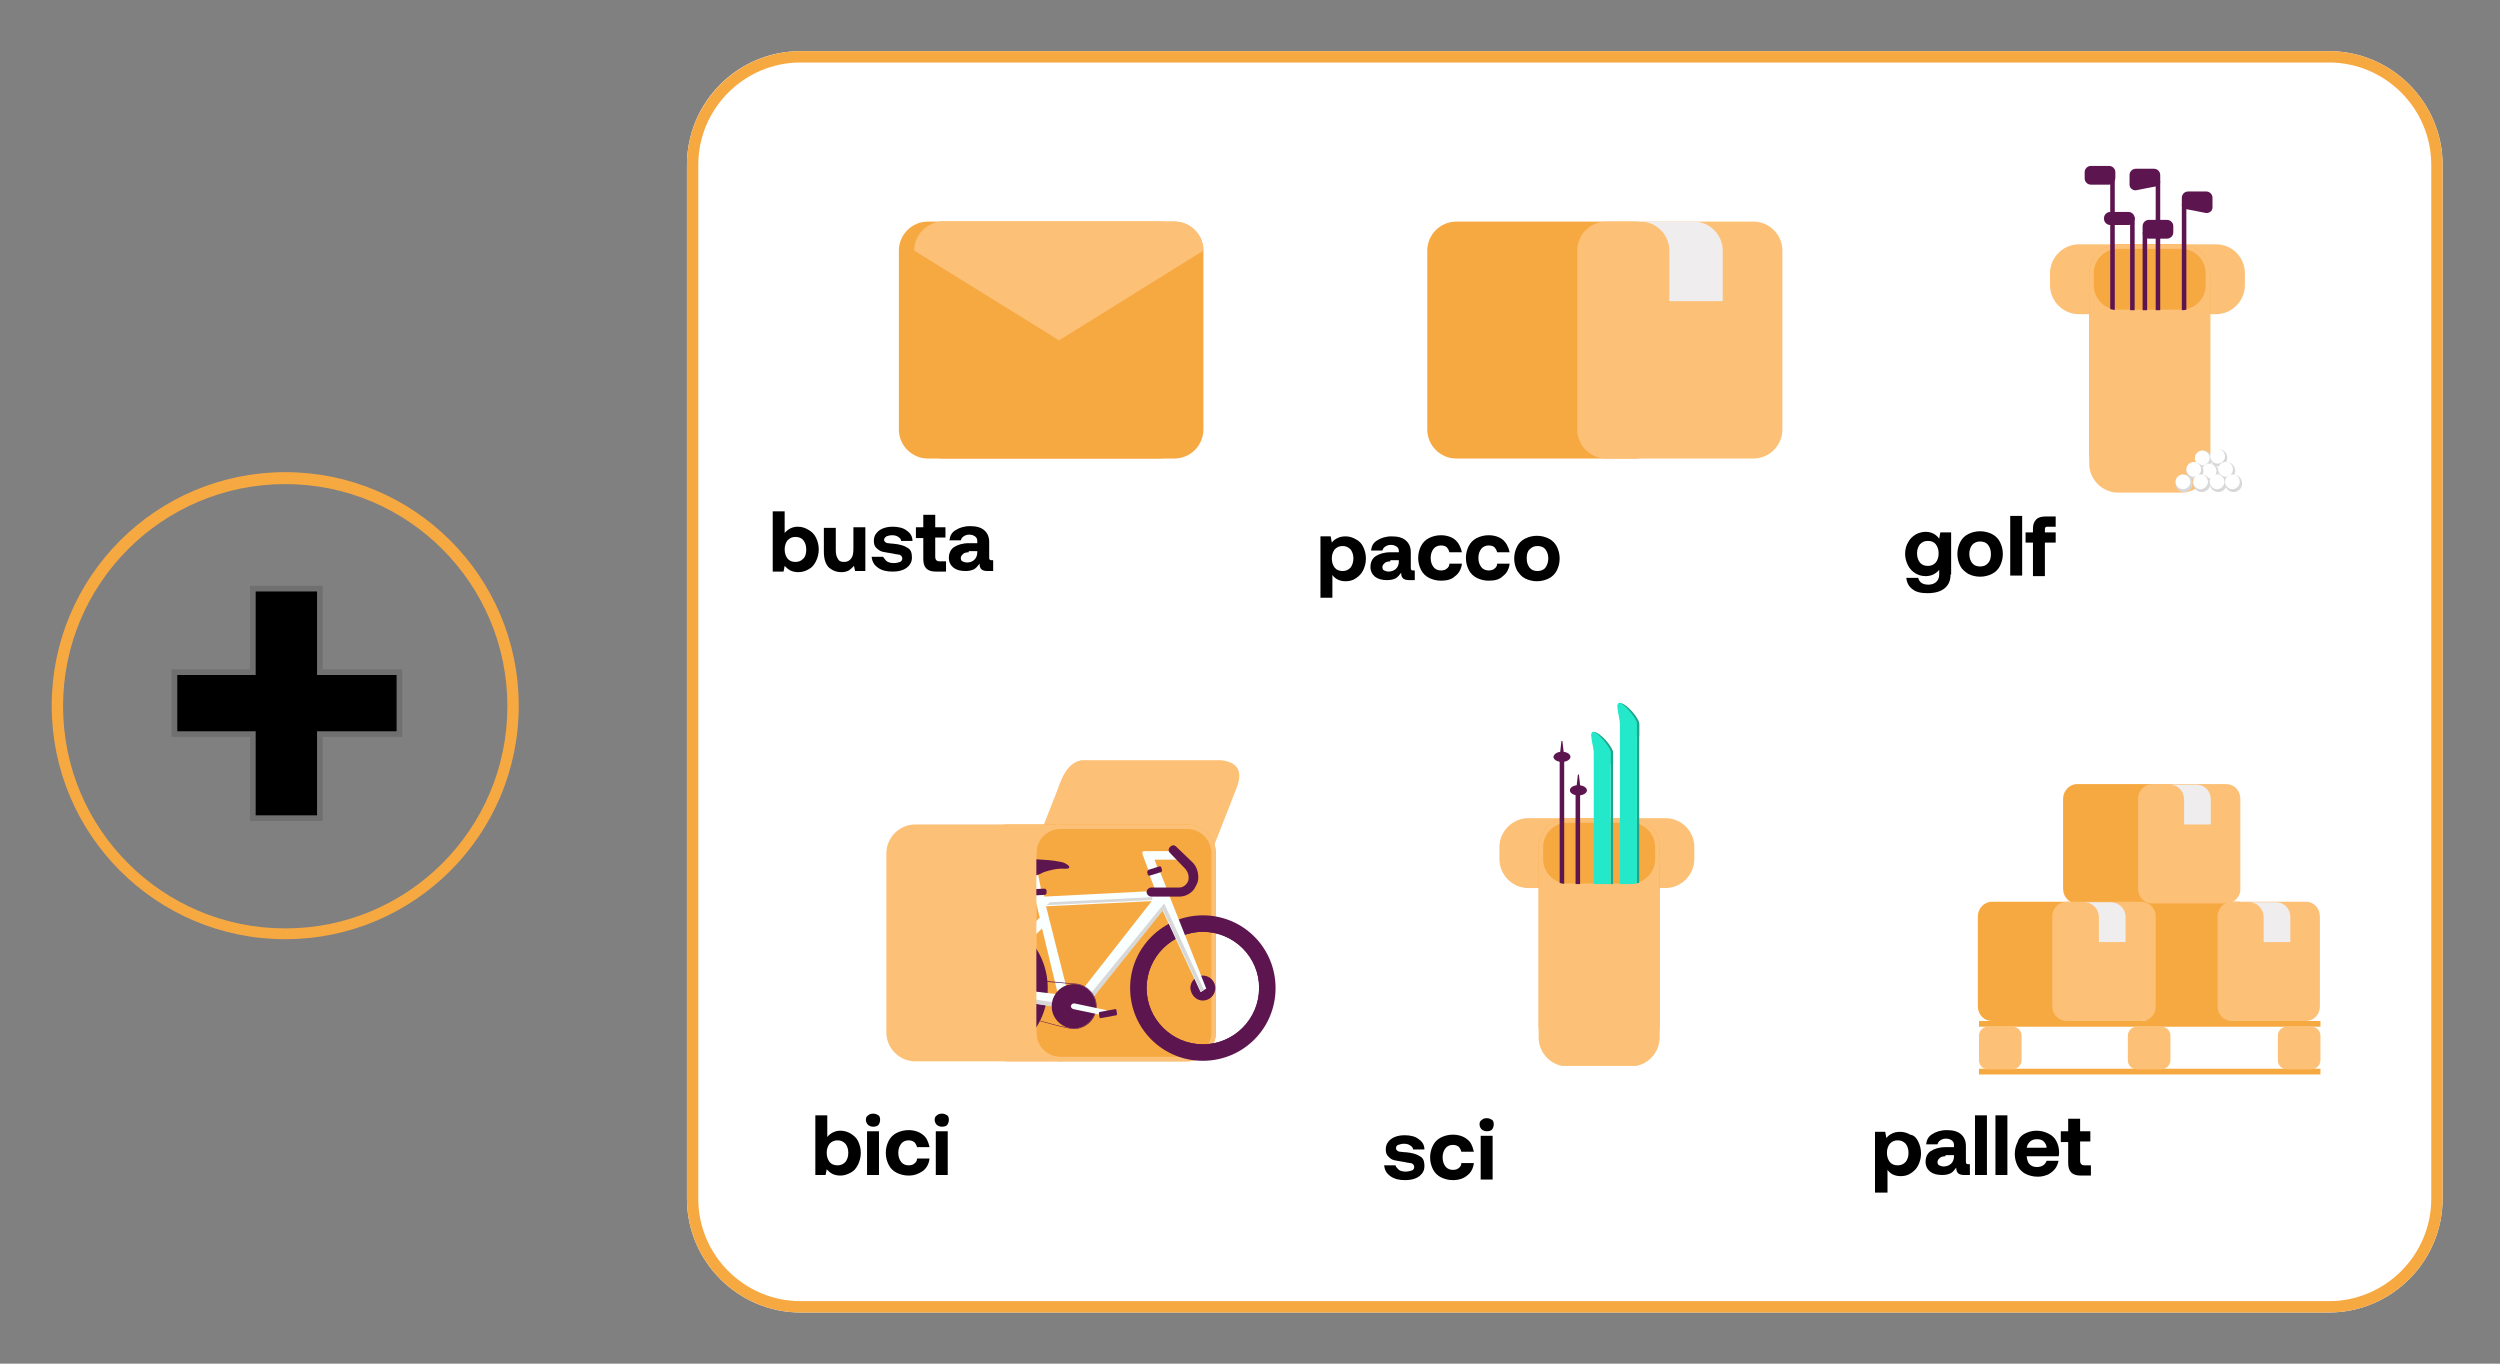 <?xml version="1.0" encoding="utf-8"?>
<!-- Generator: Adobe Illustrator 26.3.1, SVG Export Plug-In . SVG Version: 6.00 Build 0)  -->
<svg version="1.1" id="Livello_1" xmlns="http://www.w3.org/2000/svg" xmlns:xlink="http://www.w3.org/1999/xlink" x="0px" y="0px"
	 viewBox="0 0 440 240" style="enable-background:new 0 0 440 240;" xml:space="preserve">
<rect x="0" y="0" width="440" height="240" fill="#808080" stroke="none"/>
<style type="text/css">
	.st0{enable-background:new    ;}
	.st1{fill:#FFFFFF;stroke:#F7A941;stroke-width:2;}
	.st2{fill:#FFFFFF;}
	.st3{fill:#F7A941;}
	.st4{fill:#707070;}
	.st5{clip-path:url(#SVGID_00000178193963415625767740000018276121548640158866_);fill:#FCC077;}
	.st6{clip-path:url(#SVGID_00000178193963415625767740000018276121548640158866_);fill:#F7A941;}
	.st7{clip-path:url(#SVGID_00000178193963415625767740000018276121548640158866_);fill:#20A58B;}
	.st8{clip-path:url(#SVGID_00000178193963415625767740000018276121548640158866_);fill:#24E8CA;}
	.st9{clip-path:url(#SVGID_00000178193963415625767740000018276121548640158866_);fill:#5D1550;}
	.st10{clip-path:url(#SVGID_00000111894307665296106510000006603787367540892330_);fill:#FCC077;}
	.st11{clip-path:url(#SVGID_00000111894307665296106510000006603787367540892330_);fill:#F7A941;}
	.st12{clip-path:url(#SVGID_00000111894307665296106510000006603787367540892330_);fill:#5D1550;}
	.st13{clip-path:url(#SVGID_00000111894307665296106510000006603787367540892330_);fill:#D8D8D8;}
	.st14{clip-path:url(#SVGID_00000111894307665296106510000006603787367540892330_);fill:#FFFFFF;}
	.st15{clip-path:url(#SVGID_00000021827942427190608360000000517511990654020481_);fill:#F7A941;}
	.st16{clip-path:url(#SVGID_00000021827942427190608360000000517511990654020481_);fill:#FCC077;}
	.st17{clip-path:url(#SVGID_00000021827942427190608360000000517511990654020481_);fill:#EFEDED;}
	.st18{clip-path:url(#SVGID_00000173144232855425124120000017543132501094665910_);fill:#F7A941;}
	.st19{clip-path:url(#SVGID_00000173144232855425124120000017543132501094665910_);fill:#FCC077;}
	.st20{clip-path:url(#SVGID_00000173144232855425124120000017543132501094665910_);fill:#EFEDED;}
	.st21{clip-path:url(#SVGID_00000068663359058547044000000005032631915273853351_);fill:#FCC077;}
	.st22{clip-path:url(#SVGID_00000068663359058547044000000005032631915273853351_);fill:#F7A941;}
	
		.st23{clip-path:url(#SVGID_00000068663359058547044000000005032631915273853351_);fill-rule:evenodd;clip-rule:evenodd;fill:#5D1550;}
	
		.st24{clip-path:url(#SVGID_00000068663359058547044000000005032631915273853351_);fill-rule:evenodd;clip-rule:evenodd;fill:#352A54;}
	
		.st25{clip-path:url(#SVGID_00000068663359058547044000000005032631915273853351_);fill-rule:evenodd;clip-rule:evenodd;fill:#FAFFFF;}
	
		.st26{clip-path:url(#SVGID_00000068663359058547044000000005032631915273853351_);fill-rule:evenodd;clip-rule:evenodd;fill:#D8D8D8;}
	.st27{clip-path:url(#SVGID_00000116921556156971433000000001237093848176144792_);fill:#F7A941;}
	.st28{clip-path:url(#SVGID_00000116921556156971433000000001237093848176144792_);fill:#FCC077;}
</style>
<path class="st2" d="M140.9,9h269c11,0,20,9,20,20v182c0,11-9,20-20,20h-269c-11,0-20-9-20-20V29C120.9,18,129.8,9,140.9,9z"/>
<path class="st3" d="M409.9,231h-269c-11,0-20-9-20-20V29c0-11,9-20,20-20h269c11,0,20,9,20,20v182C429.9,222,420.9,231,409.9,231z
	 M140.9,11c-9.9,0-18,8.1-18,18v182c0,9.9,8.1,18,18,18h269c9.9,0,18-8.1,18-18V29c0-9.9-8.1-18-18-18H140.9z"/>
<path class="st3" d="M50.2,165.3c-22.7,0-41.1-18.4-41.1-41.1s18.4-41.1,41.1-41.1s41.1,18.4,41.1,41.1S72.9,165.3,50.2,165.3z
	 M50.2,85.2c-21.6,0-39.1,17.5-39.1,39.1s17.5,39.1,39.1,39.1s39.1-17.5,39.1-39.1S71.8,85.2,50.2,85.2z"/>
<g class="st0">
	<path d="M56.3,103.6v14.7h14v10.9h-14V144H44.5v-14.8H30.7v-10.9h13.9v-14.7H56.3z"/>
</g>
<g class="st0">
	<path class="st4" d="M56.8,144.5H44v-14.8H30.2v-11.9H44v-14.7h12.8v14.7h14v11.9h-14V144.5z M45,143.5h10.8v-14.8h14v-9.9h-14
		v-14.7H45v14.7H31.2v9.9H45V143.5z"/>
</g>
<g>
	<defs>
		<rect id="SVGID_1_" x="263.9" y="123.7" width="34.3" height="63.9"/>
	</defs>
	<clipPath id="SVGID_00000152248716728647037780000000311285618846417078_">
		<use xlink:href="#SVGID_1_"  style="overflow:visible;"/>
	</clipPath>
	<path id="Tracciato_266" style="clip-path:url(#SVGID_00000152248716728647037780000000311285618846417078_);fill:#FCC077;" d="
		M285.2,149.1v2.1c0,2.8-2.3,5.1-5.1,5.1c0,0,0,0,0,0H269c-2.8,0-5.1-2.3-5.1-5.1c0,0,0,0,0,0v-2.1c0-2.8,2.3-5.1,5.1-5.1
		c0,0,0,0,0,0h11.1C283,144,285.2,146.3,285.2,149.1L285.2,149.1"/>
	<path id="Tracciato_267" style="clip-path:url(#SVGID_00000152248716728647037780000000311285618846417078_);fill:#FCC077;" d="
		M298.2,149.1v2.1c0,2.8-2.3,5.1-5.1,5.1h0H282c-2.8,0-5.1-2.3-5.1-5.1v0v-2.1c0-2.8,2.3-5.1,5.1-5.1l0,0h11.1
		C296,144,298.2,146.3,298.2,149.1L298.2,149.1"/>
	<path id="Tracciato_268" style="clip-path:url(#SVGID_00000152248716728647037780000000311285618846417078_);fill:#F7A941;" d="
		M292.1,149.1v31.5c0,2.8-2.3,5.1-5.1,5.1c0,0,0,0,0,0h-11.1c-2.8,0-5.1-2.3-5.1-5.1l0,0v-31.5c0-2.8,2.3-5.1,5.1-5.1c0,0,0,0,0,0
		H287C289.8,144,292.1,146.3,292.1,149.1L292.1,149.1"/>
	<path id="Tracciato_269" style="clip-path:url(#SVGID_00000152248716728647037780000000311285618846417078_);fill:#FCC077;" d="
		M287,144.8c2.4,0,4.3,1.9,4.3,4.3v2.1c0,2.4-1.9,4.3-4.3,4.3h-11.1c-2.4,0-4.3-1.9-4.3-4.3v-2.1c0-2.4,1.9-4.3,4.3-4.3H287z
		 M287,144h-11.1c-2.8,0-5.1,2.3-5.1,5.1l0,0v2.1c0,2.8,2.3,5.1,5.1,5.1c0,0,0,0,0,0H287c2.8,0,5.1-2.3,5.1-5.1l0,0v-2.1
		C292.1,146.3,289.8,144,287,144C287,144,287,144,287,144"/>
	
		<rect id="Rettangolo_142" x="283.5" y="132.5" style="clip-path:url(#SVGID_00000152248716728647037780000000311285618846417078_);fill:#20A58B;" width="0.4" height="50.2"/>
	<path id="Tracciato_270" style="clip-path:url(#SVGID_00000152248716728647037780000000311285618846417078_);fill:#20A58B;" d="
		M280.4,128.8c1.3,0,3.5,2.8,3.5,3.6v2.3c-0.8,0-3.8-4.6-3.8-5.4L280.4,128.8z"/>
	
		<rect id="Rettangolo_143" x="280.5" y="132.5" style="clip-path:url(#SVGID_00000152248716728647037780000000311285618846417078_);fill:#24E8CA;" width="3" height="50.2"/>
	<path id="Tracciato_271" style="clip-path:url(#SVGID_00000152248716728647037780000000311285618846417078_);fill:#24E8CA;" d="
		M280.4,128.8c0.8,0,3.1,2.8,3.1,3.6c0,0.8-0.7,1.5-1.5,1.5s-1.5-0.7-1.5-1.5l0,0C280.5,131.6,279.6,128.8,280.4,128.8"/>
	
		<rect id="Rettangolo_144" x="288.1" y="127.4" style="clip-path:url(#SVGID_00000152248716728647037780000000311285618846417078_);fill:#20A58B;" width="0.4" height="50.2"/>
	<path id="Tracciato_272" style="clip-path:url(#SVGID_00000152248716728647037780000000311285618846417078_);fill:#20A58B;" d="
		M285,123.7c1.3,0,3.5,2.8,3.5,3.6v2.3c-0.8,0-3.8-4.6-3.8-5.4L285,123.7z"/>
	
		<rect id="Rettangolo_145" x="285.1" y="127.4" style="clip-path:url(#SVGID_00000152248716728647037780000000311285618846417078_);fill:#24E8CA;" width="3" height="50.2"/>
	<path id="Tracciato_273" style="clip-path:url(#SVGID_00000152248716728647037780000000311285618846417078_);fill:#24E8CA;" d="
		M285,123.7c0.8,0,3.1,2.8,3.1,3.6c0,0.8-0.7,1.5-1.5,1.5s-1.5-0.7-1.5-1.5C285.1,126.5,284.2,123.7,285,123.7"/>
	
		<rect id="Rettangolo_146" x="274.5" y="132.4" style="clip-path:url(#SVGID_00000152248716728647037780000000311285618846417078_);fill:#5D1550;" width="0.8" height="23.4"/>
	<path id="Tracciato_274" style="clip-path:url(#SVGID_00000152248716728647037780000000311285618846417078_);fill:#5D1550;" d="
		M274.9,132.3c0.8,0,1.5,0.4,1.5,0.9c0,0.5-0.7,0.9-1.5,0.9c-0.8,0-1.5-0.4-1.5-0.9C273.5,132.7,274.1,132.3,274.9,132.3"/>
	<path id="Tracciato_275" style="clip-path:url(#SVGID_00000152248716728647037780000000311285618846417078_);fill:#5D1550;" d="
		M275.3,133.2h-0.8l0.3-2.7c0,0,0-0.1,0.1-0.1c0,0,0.1,0,0.1,0.1L275.3,133.2z"/>
	
		<rect id="Rettangolo_147" x="277.3" y="138.3" style="clip-path:url(#SVGID_00000152248716728647037780000000311285618846417078_);fill:#5D1550;" width="0.8" height="18.3"/>
	<path id="Tracciato_276" style="clip-path:url(#SVGID_00000152248716728647037780000000311285618846417078_);fill:#5D1550;" d="
		M277.8,138.2c0.8,0,1.5,0.4,1.5,0.9s-0.7,0.9-1.5,0.9s-1.5-0.4-1.5-0.9S276.9,138.2,277.8,138.2"/>
	<path id="Tracciato_277" style="clip-path:url(#SVGID_00000152248716728647037780000000311285618846417078_);fill:#5D1550;" d="
		M278.2,139.1h-0.8l0.3-2.7c0,0,0-0.1,0.1-0.1c0,0,0.1,0,0.1,0.1L278.2,139.1z"/>
	<path id="Tracciato_278" style="clip-path:url(#SVGID_00000152248716728647037780000000311285618846417078_);fill:#FCC077;" d="
		M287,155.6h-11.1c-2.8,0-5.1-2.3-5.1-5.1l0,0v32.1c0,2.8,2.3,5.1,5.1,5.1c0,0,0,0,0,0H287c2.8,0,5.1-2.3,5.1-5.1l0,0v-32.1
		C292.1,153.3,289.8,155.6,287,155.6C287,155.6,287,155.6,287,155.6"/>
</g>
<g>
	<defs>
		<rect id="SVGID_00000031170309922158703320000009465354832349202361_" x="360.8" y="29.2" width="34.3" height="57.5"/>
	</defs>
	<clipPath id="SVGID_00000005225620320793552170000005515233813541352112_">
		<use xlink:href="#SVGID_00000031170309922158703320000009465354832349202361_"  style="overflow:visible;"/>
	</clipPath>
	<path id="Tracciato_279" style="clip-path:url(#SVGID_00000005225620320793552170000005515233813541352112_);fill:#FCC077;" d="
		M382.1,48.1v2.1c0,2.8-2.3,5.1-5.1,5.1c0,0,0,0,0,0h-11.1c-2.8,0-5.1-2.3-5.1-5.1c0,0,0,0,0,0v-2.1c0-2.8,2.3-5.1,5.1-5.1
		c0,0,0,0,0,0H377C379.9,43,382.1,45.3,382.1,48.1L382.1,48.1"/>
	<path id="Tracciato_280" style="clip-path:url(#SVGID_00000005225620320793552170000005515233813541352112_);fill:#FCC077;" d="
		M395.1,48.1v2.1c0,2.8-2.3,5.1-5.1,5.1h0h-11.1c-2.8,0-5.1-2.3-5.1-5.1v0v-2.1c0-2.8,2.3-5.1,5.1-5.1l0,0H390
		C392.9,43,395.1,45.3,395.1,48.1L395.1,48.1"/>
	<path id="Tracciato_281" style="clip-path:url(#SVGID_00000005225620320793552170000005515233813541352112_);fill:#F7A941;" d="
		M389,48.1v31.5c0,2.8-2.3,5.1-5.1,5.1c0,0,0,0,0,0h-11.1c-2.8,0-5.1-2.3-5.1-5.1l0,0V48.1c0-2.8,2.3-5.1,5.1-5.1c0,0,0,0,0,0h11.1
		C386.7,43,389,45.3,389,48.1L389,48.1"/>
	<path id="Tracciato_282" style="clip-path:url(#SVGID_00000005225620320793552170000005515233813541352112_);fill:#FCC077;" d="
		M383.9,43.8c2.4,0,4.3,1.9,4.3,4.3v2.1c0,2.4-1.9,4.3-4.3,4.3h-11.1c-2.4,0-4.3-1.9-4.3-4.3v-2.1c0-2.4,1.9-4.3,4.3-4.3H383.9z
		 M383.9,43h-11.1c-2.8,0-5.1,2.3-5.1,5.1l0,0v2.1c0,2.8,2.3,5.1,5.1,5.1c0,0,0,0,0,0h11.1c2.8,0,5.1-2.3,5.1-5.1l0,0v-2.1
		C389,45.3,386.7,43,383.9,43C383.9,43,383.9,43,383.9,43"/>
	
		<rect id="Rettangolo_149" x="371.4" y="31.4" style="clip-path:url(#SVGID_00000005225620320793552170000005515233813541352112_);fill:#5D1550;" width="0.8" height="23.4"/>
	<path id="Tracciato_283" style="clip-path:url(#SVGID_00000005225620320793552170000005515233813541352112_);fill:#5D1550;" d="
		M371.2,32.5H368c-0.6,0-1.1-0.5-1.1-1.1v-1.1c0-0.6,0.5-1.1,1.1-1.1h3.2c0.6,0,1.1,0.5,1.1,1.1v1.1C372.2,32,371.8,32.5,371.2,32.5
		"/>
	
		<rect id="Rettangolo_150" x="377.1" y="40.9" style="clip-path:url(#SVGID_00000005225620320793552170000005515233813541352112_);fill:#5D1550;" width="0.8" height="23.4"/>
	<path id="Tracciato_284" style="clip-path:url(#SVGID_00000005225620320793552170000005515233813541352112_);fill:#5D1550;" d="
		M378.2,42h3.2c0.6,0,1.1-0.5,1.1-1.1v-1.1c0-0.6-0.5-1.1-1.1-1.1h-3.2c-0.6,0-1.1,0.5-1.1,1.1v1.1C377.1,41.5,377.6,42,378.2,42"/>
	
		<rect id="Rettangolo_151" x="374.9" y="38.2" style="clip-path:url(#SVGID_00000005225620320793552170000005515233813541352112_);fill:#5D1550;" width="0.8" height="23.4"/>
	<path id="Tracciato_285" style="clip-path:url(#SVGID_00000005225620320793552170000005515233813541352112_);fill:#5D1550;" d="
		M374.6,39.6h-3.2c-0.6,0-1.1-0.5-1.1-1.1v-0.1c0-0.6,0.5-1.1,1.1-1.1h3.2c0.6,0,1.1,0.5,1.1,1.1v0.1
		C375.7,39.1,375.2,39.6,374.6,39.6"/>
	
		<rect id="Rettangolo_152" x="379.4" y="31.9" style="clip-path:url(#SVGID_00000005225620320793552170000005515233813541352112_);fill:#5D1550;" width="0.8" height="23.4"/>
	<path id="Tracciato_286" style="clip-path:url(#SVGID_00000005225620320793552170000005515233813541352112_);fill:#5D1550;" d="
		M379.5,32.8c0,0-2.7,0.5-3.6,0.7c-0.6,0-1.1-0.4-1.1-1c0,0,0-0.1,0-0.1v-1.6c0-0.6,0.5-1.1,1.1-1.1h3.2c0.6,0,1.1,0.5,1.1,1.1v1.1
		C380.2,32.5,380.1,32.7,379.5,32.8"/>
	
		<rect id="Rettangolo_153" x="384" y="35.9" style="clip-path:url(#SVGID_00000005225620320793552170000005515233813541352112_);fill:#5D1550;" width="0.8" height="23.4"/>
	<path id="Tracciato_287" style="clip-path:url(#SVGID_00000005225620320793552170000005515233813541352112_);fill:#5D1550;" d="
		M384.7,36.8c0,0,2.7,0.5,3.6,0.7c0.6,0,1.1-0.4,1.1-1c0,0,0-0.1,0-0.1v-1.6c0-0.6-0.5-1.1-1.1-1.1h-3.2c-0.6,0-1.1,0.5-1.1,1.1v1.1
		C384,36.4,384.1,36.6,384.7,36.8"/>
	<path id="Tracciato_288" style="clip-path:url(#SVGID_00000005225620320793552170000005515233813541352112_);fill:#FCC077;" d="
		M383.9,54.6h-11.1c-2.8,0-5.1-2.3-5.1-5.1l0,0v32.1c0,2.8,2.3,5.1,5.1,5.1c0,0,0,0,0,0h11.1c2.8,0,5.1-2.3,5.1-5.1l0,0V49.5
		C389,52.3,386.7,54.6,383.9,54.6C383.9,54.6,383.9,54.6,383.9,54.6"/>
	<path id="Tracciato_289" style="clip-path:url(#SVGID_00000005225620320793552170000005515233813541352112_);fill:#D8D8D8;" d="
		M389.3,80.8c0,0.9-0.7,1.5-1.5,1.5s-1.5-0.7-1.5-1.5c0-0.9,0.7-1.5,1.5-1.5C388.6,79.3,389.3,80,389.3,80.8L389.3,80.8"/>
	<path id="Tracciato_290" style="clip-path:url(#SVGID_00000005225620320793552170000005515233813541352112_);fill:#FFFFFF;" d="
		M388.9,80.6c0,0.7-0.6,1.3-1.3,1.3s-1.3-0.6-1.3-1.3c0-0.7,0.6-1.3,1.3-1.3C388.3,79.3,388.9,79.9,388.9,80.6L388.9,80.6"/>
	<path id="Tracciato_291" style="clip-path:url(#SVGID_00000005225620320793552170000005515233813541352112_);fill:#D8D8D8;" d="
		M392,80.6c0,0.9-0.7,1.5-1.5,1.5s-1.5-0.7-1.5-1.5c0-0.9,0.7-1.5,1.5-1.5C391.3,79,392,79.7,392,80.6L392,80.6"/>
	<path id="Tracciato_292" style="clip-path:url(#SVGID_00000005225620320793552170000005515233813541352112_);fill:#FFFFFF;" d="
		M391.6,80.3c0,0.7-0.6,1.3-1.3,1.3S389,81,389,80.3c0-0.7,0.6-1.3,1.3-1.3C391,79,391.6,79.6,391.6,80.3L391.6,80.3"/>
	<path id="Tracciato_293" style="clip-path:url(#SVGID_00000005225620320793552170000005515233813541352112_);fill:#D8D8D8;" d="
		M390.5,83.1c0,0.9-0.7,1.5-1.5,1.5s-1.5-0.7-1.5-1.5c0-0.9,0.7-1.5,1.5-1.5C389.8,81.6,390.5,82.3,390.5,83.1L390.5,83.1"/>
	<path id="Tracciato_294" style="clip-path:url(#SVGID_00000005225620320793552170000005515233813541352112_);fill:#FFFFFF;" d="
		M390.1,82.9c0,0.7-0.6,1.3-1.3,1.3s-1.3-0.6-1.3-1.3c0-0.7,0.6-1.3,1.3-1.3C389.5,81.6,390.1,82.2,390.1,82.9L390.1,82.9"/>
	<path id="Tracciato_295" style="clip-path:url(#SVGID_00000005225620320793552170000005515233813541352112_);fill:#D8D8D8;" d="
		M393.4,82.9c0,0.9-0.7,1.5-1.5,1.5s-1.5-0.7-1.5-1.5c0-0.9,0.7-1.5,1.5-1.5C392.7,81.3,393.4,82,393.4,82.9L393.4,82.9"/>
	<path id="Tracciato_296" style="clip-path:url(#SVGID_00000005225620320793552170000005515233813541352112_);fill:#FFFFFF;" d="
		M393,82.6c0,0.7-0.6,1.3-1.3,1.3s-1.3-0.6-1.3-1.3c0-0.7,0.6-1.3,1.3-1.3C392.5,81.3,393,81.9,393,82.6L393,82.6"/>
	<path id="Tracciato_297" style="clip-path:url(#SVGID_00000005225620320793552170000005515233813541352112_);fill:#D8D8D8;" d="
		M385.9,85.1c0,0.9-0.7,1.5-1.5,1.5c-0.9,0-1.5-0.7-1.5-1.5c0-0.9,0.7-1.5,1.5-1.5S385.9,84.2,385.9,85.1L385.9,85.1"/>
	<path id="Tracciato_298" style="clip-path:url(#SVGID_00000005225620320793552170000005515233813541352112_);fill:#FFFFFF;" d="
		M385.5,84.8c0,0.7-0.6,1.3-1.3,1.3s-1.3-0.6-1.3-1.3s0.6-1.3,1.3-1.3S385.5,84.1,385.5,84.8L385.5,84.8"/>
	<path id="Tracciato_299" style="clip-path:url(#SVGID_00000005225620320793552170000005515233813541352112_);fill:#D8D8D8;" d="
		M387.8,82.9c0,0.9-0.7,1.5-1.5,1.5c-0.9,0-1.5-0.7-1.5-1.5c0-0.9,0.7-1.5,1.5-1.5S387.8,82,387.8,82.9L387.8,82.9"/>
	<path id="Tracciato_300" style="clip-path:url(#SVGID_00000005225620320793552170000005515233813541352112_);fill:#FFFFFF;" d="
		M387.4,82.6c0,0.7-0.6,1.3-1.3,1.3s-1.3-0.6-1.3-1.3s0.6-1.3,1.3-1.3S387.4,81.9,387.4,82.6L387.4,82.6"/>
	<path id="Tracciato_301" style="clip-path:url(#SVGID_00000005225620320793552170000005515233813541352112_);fill:#D8D8D8;" d="
		M389,85.1c0,0.9-0.7,1.5-1.5,1.5s-1.5-0.7-1.5-1.5c0-0.9,0.7-1.5,1.5-1.5C388.3,83.5,389,84.2,389,85.1L389,85.1"/>
	<path id="Tracciato_302" style="clip-path:url(#SVGID_00000005225620320793552170000005515233813541352112_);fill:#FFFFFF;" d="
		M388.6,84.8c0,0.7-0.6,1.3-1.3,1.3s-1.3-0.6-1.3-1.3s0.6-1.3,1.3-1.3S388.6,84.1,388.6,84.8L388.6,84.8"/>
	<path id="Tracciato_303" style="clip-path:url(#SVGID_00000005225620320793552170000005515233813541352112_);fill:#D8D8D8;" d="
		M391.9,85.1c0,0.9-0.7,1.5-1.5,1.5s-1.5-0.7-1.5-1.5c0-0.9,0.7-1.5,1.5-1.5C391.2,83.5,391.9,84.2,391.9,85.1L391.9,85.1"/>
	<path id="Tracciato_304" style="clip-path:url(#SVGID_00000005225620320793552170000005515233813541352112_);fill:#FFFFFF;" d="
		M391.5,84.8c0,0.7-0.6,1.3-1.3,1.3s-1.3-0.6-1.3-1.3c0-0.7,0.6-1.3,1.3-1.3C390.9,83.5,391.5,84.1,391.5,84.8L391.5,84.8"/>
	<path id="Tracciato_305" style="clip-path:url(#SVGID_00000005225620320793552170000005515233813541352112_);fill:#D8D8D8;" d="
		M394.6,85.1c0,0.9-0.7,1.5-1.5,1.5s-1.5-0.7-1.5-1.5c0-0.9,0.7-1.5,1.5-1.5C393.9,83.5,394.6,84.2,394.6,85.1L394.6,85.1"/>
	<path id="Tracciato_306" style="clip-path:url(#SVGID_00000005225620320793552170000005515233813541352112_);fill:#FFFFFF;" d="
		M394.2,84.8c0,0.7-0.6,1.3-1.3,1.3s-1.3-0.6-1.3-1.3c0-0.7,0.6-1.3,1.3-1.3C393.7,83.5,394.2,84.1,394.2,84.8L394.2,84.8"/>
</g>
<g>
	<defs>
		<rect id="SVGID_00000006675652017057452970000002408998755169516973_" x="348.1" y="138.1" width="60.3" height="51"/>
	</defs>
	<clipPath id="SVGID_00000072263188329178600700000014083349159574636200_">
		<use xlink:href="#SVGID_00000006675652017057452970000002408998755169516973_"  style="overflow:visible;"/>
	</clipPath>
	<path id="Tracciato_307" style="clip-path:url(#SVGID_00000072263188329178600700000014083349159574636200_);fill:#F7A941;" d="
		M393.9,179.7h-15.8c-1.4,0-2.5-1.1-2.5-2.6v-15.8c0-1.4,1.1-2.6,2.5-2.6h15.8c1.4,0,2.5,1.1,2.5,2.6v15.8
		C396.4,178.6,395.3,179.7,393.9,179.7"/>
	<path id="Tracciato_308" style="clip-path:url(#SVGID_00000072263188329178600700000014083349159574636200_);fill:#FCC077;" d="
		M405.8,179.7h-13c-1.4,0-2.5-1.1-2.5-2.6v-15.8c0-1.4,1.1-2.6,2.5-2.6h13c1.4,0,2.5,1.1,2.5,2.6v15.8
		C408.3,178.6,407.2,179.7,405.8,179.7"/>
	<path id="Tracciato_309" style="clip-path:url(#SVGID_00000072263188329178600700000014083349159574636200_);fill:#EFEDED;" d="
		M398.4,165.8v-4.4c0-1.4-1.1-2.6-2.5-2.6h4.7c1.4,0,2.5,1.1,2.5,2.6v4.4H398.4z"/>
	<path id="Tracciato_310" style="clip-path:url(#SVGID_00000072263188329178600700000014083349159574636200_);fill:#F7A941;" d="
		M381.4,159h-15.8c-1.4,0-2.5-1.1-2.5-2.6l0,0v-15.8c0-1.4,1.1-2.6,2.5-2.6c0,0,0,0,0,0h15.8c1.4,0,2.5,1.1,2.5,2.6c0,0,0,0,0,0
		v15.8C384,157.8,382.8,159,381.4,159L381.4,159"/>
	<path id="Tracciato_311" style="clip-path:url(#SVGID_00000072263188329178600700000014083349159574636200_);fill:#FCC077;" d="
		M391.8,159h-13c-1.4,0-2.5-1.1-2.5-2.6v-15.8c0-1.4,1.1-2.6,2.5-2.6h13c1.4,0,2.5,1.1,2.5,2.6v15.8
		C394.4,157.8,393.2,159,391.8,159"/>
	<path id="Tracciato_312" style="clip-path:url(#SVGID_00000072263188329178600700000014083349159574636200_);fill:#EFEDED;" d="
		M384.4,145.1v-4.4c0-1.4-1.1-2.6-2.5-2.6c0,0,0,0,0,0h4.7c1.4,0,2.5,1.1,2.5,2.6v4.4H384.4z"/>
	
		<rect id="Rettangolo_155" x="348.3" y="179.7" style="clip-path:url(#SVGID_00000072263188329178600700000014083349159574636200_);fill:#F7A941;" width="60.1" height="1"/>
	
		<rect id="Rettangolo_156" x="348.3" y="188.1" style="clip-path:url(#SVGID_00000072263188329178600700000014083349159574636200_);fill:#F7A941;" width="60.1" height="1"/>
	<path id="Tracciato_313" style="clip-path:url(#SVGID_00000072263188329178600700000014083349159574636200_);fill:#FCC077;" d="
		M354.2,188.2h-4.3c-0.9,0-1.6-0.7-1.6-1.6l0,0v-4.3c0-0.9,0.7-1.6,1.6-1.6c0,0,0,0,0,0h4.3c0.9,0,1.6,0.7,1.6,1.6l0,0v4.3
		C355.8,187.4,355.1,188.2,354.2,188.2C354.2,188.2,354.2,188.2,354.2,188.2"/>
	<path id="Tracciato_314" style="clip-path:url(#SVGID_00000072263188329178600700000014083349159574636200_);fill:#FCC077;" d="
		M380.4,188.2h-4.3c-0.9,0-1.6-0.7-1.6-1.6l0,0v-4.3c0-0.9,0.7-1.6,1.6-1.6l0,0h4.3c0.9,0,1.6,0.7,1.6,1.6l0,0v4.3
		C382,187.4,381.3,188.2,380.4,188.2L380.4,188.2"/>
	<path id="Tracciato_315" style="clip-path:url(#SVGID_00000072263188329178600700000014083349159574636200_);fill:#FCC077;" d="
		M406.8,188.2h-4.3c-0.9,0-1.6-0.7-1.6-1.6v-4.3c0-0.9,0.7-1.6,1.6-1.6h4.3c0.9,0,1.6,0.7,1.6,1.6v4.3
		C408.4,187.4,407.7,188.2,406.8,188.2"/>
	<path id="Tracciato_316" style="clip-path:url(#SVGID_00000072263188329178600700000014083349159574636200_);fill:#F7A941;" d="
		M366.4,179.7h-15.8c-1.4,0-2.5-1.1-2.5-2.6c0,0,0,0,0,0v-15.8c0-1.4,1.1-2.6,2.5-2.6c0,0,0,0,0,0h15.8c1.4,0,2.5,1.1,2.5,2.6l0,0
		v15.8C369,178.6,367.9,179.7,366.4,179.7L366.4,179.7"/>
	<path id="Tracciato_317" style="clip-path:url(#SVGID_00000072263188329178600700000014083349159574636200_);fill:#FCC077;" d="
		M376.8,179.7h-13c-1.4,0-2.6-1.1-2.6-2.6l0,0v-15.8c0-1.4,1.1-2.6,2.6-2.6l0,0h13c1.4,0,2.6,1.1,2.6,2.6l0,0v15.8
		C379.4,178.6,378.3,179.7,376.8,179.7L376.8,179.7"/>
	<path id="Tracciato_318" style="clip-path:url(#SVGID_00000072263188329178600700000014083349159574636200_);fill:#EFEDED;" d="
		M369.4,165.8v-4.4c0-1.4-1.1-2.6-2.6-2.6l0,0h4.7c1.4,0,2.6,1.1,2.6,2.6l0,0v4.4H369.4z"/>
</g>
<g>
	<defs>
		<rect id="SVGID_00000179618328299613197200000001169917371043768508_" x="251.2" y="39" width="62.5" height="41.7"/>
	</defs>
	<clipPath id="SVGID_00000136398922953415100430000013277418521593782144_">
		<use xlink:href="#SVGID_00000179618328299613197200000001169917371043768508_"  style="overflow:visible;"/>
	</clipPath>
	<path id="Tracciato_239" style="clip-path:url(#SVGID_00000136398922953415100430000013277418521593782144_);fill:#F7A941;" d="
		M287.8,80.7h-31.5c-2.8,0-5.1-2.3-5.1-5.1c0,0,0,0,0,0V44.1c0-2.8,2.3-5.1,5.1-5.1c0,0,0,0,0,0h31.5c2.8,0,5.1,2.3,5.1,5.1v31.5
		C292.9,78.4,290.6,80.7,287.8,80.7"/>
	<path id="Tracciato_240" style="clip-path:url(#SVGID_00000136398922953415100430000013277418521593782144_);fill:#FCC077;" d="
		M308.6,80.7h-25.9c-2.8,0-5.1-2.3-5.1-5.1v0V44.1c0-2.8,2.3-5.1,5.1-5.1c0,0,0,0,0,0h25.9c2.8,0,5.1,2.3,5.1,5.1c0,0,0,0,0,0v31.5
		C313.7,78.4,311.4,80.7,308.6,80.7L308.6,80.7"/>
	<path id="Tracciato_241" style="clip-path:url(#SVGID_00000136398922953415100430000013277418521593782144_);fill:#EFEDED;" d="
		M293.8,53v-8.9c0-2.8-2.3-5.1-5.1-5.1c0,0,0,0,0,0h9.4c2.8,0,5.1,2.3,5.1,5.1c0,0,0,0,0,0V53L293.8,53z"/>
</g>
<g>
	<defs>
		<rect id="SVGID_00000086675741169054278690000003821129513470501815_" x="156" y="133.8" width="68.5" height="53"/>
	</defs>
	<clipPath id="SVGID_00000167394089749746455450000003576191936267973549_">
		<use xlink:href="#SVGID_00000086675741169054278690000003821129513470501815_"  style="overflow:visible;"/>
	</clipPath>
	<path id="Tracciato_242" style="clip-path:url(#SVGID_00000167394089749746455450000003576191936267973549_);fill:#FCC077;" d="
		M186.2,146.7h21.2c2.8,0,5.1,2.3,5.1,5.1c0,0,0,0,0,0l5.1-13c2-5.1-2.3-5.1-5.1-5.1h-21.2c-2.8,0-4.1,2.1-5.1,5.1l-5.1,13
		C181.1,149,183.4,146.7,186.2,146.7L186.2,146.7"/>
	<path id="Tracciato_243" style="clip-path:url(#SVGID_00000167394089749746455450000003576191936267973549_);fill:#F7A941;" d="
		M208.9,186.8h-31.5c-2.8,0-5.1-2.3-5.1-5.1v0v-31.5c0-2.8,2.3-5.1,5.1-5.1l0,0h31.5c2.8,0,5.1,2.3,5.1,5.1l0,0v31.5
		C214,184.5,211.7,186.8,208.9,186.8L208.9,186.8"/>
	<path id="Tracciato_244" style="clip-path:url(#SVGID_00000167394089749746455450000003576191936267973549_);fill:#FCC077;" d="
		M208.9,145.9c2.4,0,4.3,1.9,4.3,4.3v31.5c0,2.4-1.9,4.3-4.3,4.3h-22.2c-2.4,0-4.3-1.9-4.3-4.3v-31.5c0-2.4,1.9-4.3,4.3-4.3H208.9z
		 M208.9,145.1h-22.2c-2.8,0-5.1,2.3-5.1,5.1l0,0v31.5c0,2.8,2.3,5.1,5.1,5.1l0,0h22.2c2.8,0,5.1-2.3,5.1-5.1l0,0v-31.5
		C214,147.4,211.7,145.1,208.9,145.1L208.9,145.1"/>
	
		<path id="Tracciato_245" style="clip-path:url(#SVGID_00000167394089749746455450000003576191936267973549_);fill-rule:evenodd;clip-rule:evenodd;fill:#5D1550;" d="
		M171.6,161.1c7.1,0,12.8,5.7,12.8,12.8s-5.7,12.8-12.8,12.8s-12.8-5.7-12.8-12.8v0C158.8,166.9,164.5,161.1,171.6,161.1
		L171.6,161.1 M171.6,164c-5.5,0-9.9,4.5-9.9,9.9s4.5,9.9,9.9,9.9c5.5,0,9.9-4.5,9.9-9.9C181.5,168.5,177.1,164,171.6,164
		C171.6,164,171.6,164,171.6,164"/>
	
		<path id="Tracciato_246" style="clip-path:url(#SVGID_00000167394089749746455450000003576191936267973549_);fill-rule:evenodd;clip-rule:evenodd;fill:#5D1550;" d="
		M171.6,162.8c6.1,0,11.1,5,11.1,11.1c0,6.1-5,11.1-11.1,11.1c-6.1,0-11.1-5-11.1-11.1C160.5,167.8,165.4,162.8,171.6,162.8
		C171.6,162.8,171.6,162.8,171.6,162.8 M171.6,164c-5.5,0-9.9,4.5-9.9,9.9s4.5,9.9,9.9,9.9s9.9-4.5,9.9-9.9c0,0,0,0,0,0
		C181.5,168.5,177.1,164,171.6,164"/>
	
		<path id="Tracciato_247" style="clip-path:url(#SVGID_00000167394089749746455450000003576191936267973549_);fill-rule:evenodd;clip-rule:evenodd;fill:#352A54;" d="
		M171.6,176.1c1.2,0,2.2-1,2.2-2.2c0-1.2-1-2.2-2.2-2.2s-2.2,1-2.2,2.2C169.4,175.1,170.4,176.1,171.6,176.1"/>
	
		<path id="Tracciato_248" style="clip-path:url(#SVGID_00000167394089749746455450000003576191936267973549_);fill-rule:evenodd;clip-rule:evenodd;fill:#5D1550;" d="
		M211.7,161.1c7.1,0,12.8,5.7,12.8,12.8s-5.7,12.8-12.8,12.8s-12.8-5.7-12.8-12.8S204.7,161.1,211.7,161.1L211.7,161.1 M211.7,164
		c-5.5,0-9.9,4.5-9.9,9.9c0,5.5,4.5,9.9,9.9,9.9c5.5,0,9.9-4.5,9.9-9.9S217.2,164,211.7,164C211.7,164,211.7,164,211.7,164"/>
	
		<path id="Tracciato_249" style="clip-path:url(#SVGID_00000167394089749746455450000003576191936267973549_);fill-rule:evenodd;clip-rule:evenodd;fill:#5D1550;" d="
		M211.7,162.8c6.1,0,11.1,5,11.1,11.1c0,6.1-5,11.1-11.1,11.1c-6.1,0-11.1-5-11.1-11.1C200.6,167.8,205.6,162.8,211.7,162.8
		L211.7,162.8 M211.7,164c-5.5,0-9.9,4.5-9.9,9.9c0,5.5,4.5,9.9,9.9,9.9c5.5,0,9.9-4.5,9.9-9.9c0,0,0,0,0,0
		C221.7,168.5,217.2,164,211.7,164"/>
	
		<path id="Tracciato_250" style="clip-path:url(#SVGID_00000167394089749746455450000003576191936267973549_);fill-rule:evenodd;clip-rule:evenodd;fill:#5D1550;" d="
		M211.7,176.1c1.2,0,2.2-1,2.2-2.2c0-1.2-1-2.2-2.2-2.2c-1.2,0-2.2,1-2.2,2.2l0,0C209.6,175.1,210.5,176.1,211.7,176.1"/>
	
		<path id="Tracciato_251" style="clip-path:url(#SVGID_00000167394089749746455450000003576191936267973549_);fill-rule:evenodd;clip-rule:evenodd;fill:#FAFFFF;" d="
		M183,161.5l-1.1-4.6l1.7-0.1l0.2,1l19.6-1l-1.3-3.3l1.9-0.5l1.5,3.8l0.6,1.6l6.2,15.6l-1,0.6l-6.7-14.4l-13,16.3l-1.9-1.3l13-16.6
		l-18.6,0.9L188,175l1.7,0.7v2.1l-18.6-2.9c-1.4-0.2-0.8-1.1,0-1.9L183,161.5z M186.2,175l-2.8-11.6l-10.3,10L186.2,175z"/>
	
		<path id="Tracciato_252" style="clip-path:url(#SVGID_00000167394089749746455450000003576191936267973549_);fill-rule:evenodd;clip-rule:evenodd;fill:#D8D8D8;" d="
		M186.8,177.4l-15.8-2.5c-0.7-0.1-0.9-0.4-0.8-0.7l16,2.3L186.8,177.4z"/>
	
		<path id="Tracciato_253" style="clip-path:url(#SVGID_00000167394089749746455450000003576191936267973549_);fill-rule:evenodd;clip-rule:evenodd;fill:#D8D8D8;" d="
		M211.9,174.2l-7-15.2l-12.8,15.7l-0.9,1.4l1.3-0.7l12.2-15.2l6.7,14.4L211.9,174.2z"/>
	
		<path id="Tracciato_254" style="clip-path:url(#SVGID_00000167394089749746455450000003576191936267973549_);fill-rule:evenodd;clip-rule:evenodd;fill:#5D1550;" d="
		M189,181c2.2,0,3.9-1.8,3.9-3.9c0-2.2-1.8-3.9-3.9-3.9c-2.2,0-3.9,1.8-3.9,3.9C185.1,179.3,186.9,181,189,181"/>
	
		<path id="Tracciato_255" style="clip-path:url(#SVGID_00000167394089749746455450000003576191936267973549_);fill-rule:evenodd;clip-rule:evenodd;fill:#5D1550;" d="
		M189,173.1c2.2,0,4,1.8,4,4c0,2.2-1.8,4-4,4c-1.6,0-8.8-2.2-13.8-3.7c-1.8-0.5-3.3-1-4.1-1.2c-1.2-0.2-2-1.4-1.8-2.6
		c0.2-1.1,1.1-1.8,2.2-1.8c0.1,0,0.1,0,0.2,0s0.1,0,0.2,0l0.4,0l-0.2,0.2l-0.2,0c-0.1,0-0.1,0-0.2,0s-0.1,0-0.2,0
		c-1.2,0-2.1,0.9-2.1,2.1c0,1,0.7,1.9,1.7,2l0.1,0v0c0.8,0.2,2.3,0.7,4,1.2c4.9,1.5,12.2,3.7,13.8,3.7c2.1,0,3.9-1.7,3.9-3.9
		s-1.7-3.9-3.9-3.9l-14.7-1.2l0.2-0.2L189,173.1z"/>
	
		<path id="Tracciato_256" style="clip-path:url(#SVGID_00000167394089749746455450000003576191936267973549_);fill-rule:evenodd;clip-rule:evenodd;fill:#D8D8D8;" d="
		M184.2,159.3l18.6-0.9v-0.5l-18,0.9L184.2,159.3z"/>
	
		<path id="Tracciato_257" style="clip-path:url(#SVGID_00000167394089749746455450000003576191936267973549_);fill-rule:evenodd;clip-rule:evenodd;fill:#FAFFFF;" d="
		M202.1,153.1l-1-2.7c-0.1-0.4-0.1-0.6,0.4-0.6h5.4l0.7,1.5h-4.4l0.8,2.2L202.1,153.1z"/>
	
		<path id="Tracciato_258" style="clip-path:url(#SVGID_00000167394089749746455450000003576191936267973549_);fill-rule:evenodd;clip-rule:evenodd;fill:#5D1550;" d="
		M202.1,153.1l1.9-0.6c0.2-0.1,0.4,0.1,0.4,0.2l0.1,0.4c0.1,0.2-0.1,0.4-0.2,0.4l-1.9,0.6c-0.2,0.1-0.4-0.1-0.4-0.2l-0.1-0.4
		C201.9,153.4,202,153.2,202.1,153.1"/>
	
		<path id="Tracciato_259" style="clip-path:url(#SVGID_00000167394089749746455450000003576191936267973549_);fill-rule:evenodd;clip-rule:evenodd;fill:#5D1550;" d="
		M205.9,150.1c-0.3-0.3-0.3-0.8,0.1-1.1c0.3-0.3,0.7-0.3,1,0l2.7,2.6c0.8,0.7,1.2,1.7,1.2,2.8c0,0.5-0.1,0.9-0.3,1.3
		c-0.2,0.4-0.4,0.8-0.7,1.1c-0.6,0.6-1.4,1-2.3,1h-5c-0.4,0-0.8-0.4-0.8-0.8s0.4-0.8,0.8-0.8h5c0.4,0,0.8-0.2,1.1-0.5
		c0.2-0.2,0.3-0.4,0.4-0.6c0.1-0.2,0.1-0.5,0.1-0.7c0-0.6-0.3-1.2-0.7-1.6L205.9,150.1z"/>
	
		<path id="Tracciato_260" style="clip-path:url(#SVGID_00000167394089749746455450000003576191936267973549_);fill-rule:evenodd;clip-rule:evenodd;fill:#FAFFFF;" d="
		M182.3,156.9l-0.5-0.4l-0.6-2.6l0.5-0.9l1,0.9l0.5,2.5L182.3,156.9z"/>
	
		<path id="Tracciato_261" style="clip-path:url(#SVGID_00000167394089749746455450000003576191936267973549_);fill-rule:evenodd;clip-rule:evenodd;fill:#5D1550;" d="
		M181.7,156.5l2.1-0.1c0.2,0,0.3,0.1,0.4,0.3l0,0.4c0,0.2-0.1,0.3-0.3,0.4l-2.1,0.1c-0.2,0-0.3-0.1-0.4-0.3l0-0.4
		C181.4,156.7,181.5,156.5,181.7,156.5"/>
	
		<path id="Tracciato_262" style="clip-path:url(#SVGID_00000167394089749746455450000003576191936267973549_);fill-rule:evenodd;clip-rule:evenodd;fill:#5D1550;" d="
		M176.7,150.9c-0.2-0.5,0.1-0.9,0.6-0.8c4.2,1.6,6.3,0.9,9.4,1.6c0.9,0.1,2.4,1.2,0.8,1.2c-1.3-0.1-2.6,0.2-3.8,0.6
		C181.3,154.8,179.1,154.7,176.7,150.9"/>
	
		<path id="Tracciato_263" style="clip-path:url(#SVGID_00000167394089749746455450000003576191936267973549_);fill-rule:evenodd;clip-rule:evenodd;fill:#FAFFFF;" d="
		M188.5,177L188.5,177c0.1-0.3,0.3-0.4,0.6-0.4l5.7,1.2l-0.2,1l-5.7-1.2C188.6,177.5,188.4,177.2,188.5,177"/>
	
		<path id="Tracciato_264" style="clip-path:url(#SVGID_00000167394089749746455450000003576191936267973549_);fill-rule:evenodd;clip-rule:evenodd;fill:#5D1550;" d="
		M193.6,178.1l2.7-0.5c0.1,0,0.2,0.1,0.2,0.2l0.1,0.7c0,0.1-0.1,0.2-0.2,0.2l-2.7,0.5c-0.1,0-0.2-0.1-0.2-0.2l-0.1-0.7
		C193.4,178.2,193.5,178.1,193.6,178.1"/>
	<path id="Tracciato_265" style="clip-path:url(#SVGID_00000167394089749746455450000003576191936267973549_);fill:#FCC077;" d="
		M182.4,181.7v-31.5c0-2.8,2.3-5.1,5.1-5.1h-26.4c-2.8,0-5.1,2.3-5.1,5.1v31.5c0,2.8,2.3,5.1,5.1,5.1c0,0,0,0,0,0h26.4
		C184.7,186.8,182.4,184.5,182.4,181.7L182.4,181.7"/>
</g>
<g class="st0">
	<path d="M143.6,94.6c0.3,0.6,0.5,1.3,0.5,2.1c0,0.8-0.2,1.5-0.5,2.1c-0.3,0.6-0.7,1.1-1.3,1.4c-0.5,0.3-1.1,0.5-1.8,0.5
		c-0.5,0-1-0.1-1.4-0.3s-0.7-0.5-1-0.8l-0.2,1H136V90h2.1v3.8c0.6-0.7,1.4-1.1,2.3-1.1c0.7,0,1.3,0.2,1.8,0.5
		C142.8,93.5,143.3,94,143.6,94.6z M141.9,96.7c0-0.7-0.2-1.2-0.5-1.6s-0.8-0.6-1.4-0.6s-1,0.2-1.4,0.6c-0.3,0.4-0.5,0.9-0.5,1.6
		c0,0.7,0.2,1.2,0.5,1.6s0.8,0.6,1.4,0.6s1-0.2,1.4-0.6S141.9,97.3,141.9,96.7z"/>
	<path d="M152.4,100.5h-1.9l-0.2-0.9c-0.3,0.3-0.6,0.6-0.9,0.8c-0.4,0.2-0.8,0.3-1.3,0.3c-0.9,0-1.6-0.3-2.2-0.8
		c-0.6-0.6-0.9-1.5-0.9-2.8v-4.2h2.1v3.9c0,0.7,0.1,1.2,0.4,1.6c0.2,0.4,0.6,0.5,1.1,0.5c0.5,0,0.9-0.2,1.2-0.6
		c0.3-0.4,0.4-0.9,0.4-1.7v-3.8h2.1V100.5z"/>
	<path d="M156.1,98.8c0.3,0.2,0.7,0.3,1.2,0.3c0.5,0,0.8-0.1,1.1-0.2c0.3-0.1,0.4-0.4,0.4-0.6c0-0.2-0.1-0.4-0.2-0.5
		s-0.3-0.2-0.5-0.2c-0.2,0-0.6-0.1-1.1-0.2c-0.7-0.1-1.2-0.2-1.7-0.3c-0.4-0.1-0.8-0.4-1.1-0.7c-0.3-0.3-0.4-0.7-0.4-1.2
		s0.1-0.9,0.4-1.3s0.7-0.7,1.2-0.9s1.1-0.3,1.7-0.3c1,0,1.9,0.2,2.5,0.7c0.6,0.4,1,1,1,1.8h-2c0-0.3-0.2-0.5-0.5-0.7
		c-0.3-0.2-0.6-0.3-1.1-0.3c-0.4,0-0.7,0.1-1,0.2c-0.2,0.2-0.4,0.3-0.4,0.6c0,0.2,0.1,0.3,0.2,0.4s0.3,0.2,0.5,0.2s0.6,0.1,1,0.1
		c1,0.1,1.8,0.3,2.4,0.7c0.6,0.3,0.8,0.9,0.8,1.7c0,0.5-0.1,0.9-0.4,1.3s-0.7,0.7-1.2,0.9s-1.1,0.3-1.8,0.3c-1.1,0-1.9-0.2-2.6-0.7
		c-0.7-0.5-1-1.1-1.1-1.9h2C155.7,98.3,155.8,98.6,156.1,98.8z"/>
	<path d="M161.2,94.6v-1.8h1.3v-2.2h2.1v2.2h1.8v1.8h-1.8V98c0,0.3,0.1,0.5,0.2,0.6s0.3,0.2,0.6,0.2h1.1v1.8h-1.8
		c-1.5,0-2.2-0.7-2.2-2.2v-3.7H161.2z"/>
	<path d="M174.9,100.5h-1.1c-1,0-1.4-0.4-1.4-1.3c-0.3,0.4-0.6,0.8-1,1c-0.4,0.2-0.9,0.3-1.5,0.3c-0.9,0-1.6-0.2-2.1-0.6
		c-0.5-0.4-0.8-1-0.8-1.7c0-0.8,0.3-1.5,0.9-1.9s1.5-0.7,2.6-0.7h1.5v-0.4c0-0.3-0.1-0.6-0.4-0.8s-0.6-0.3-1-0.3
		c-0.4,0-0.7,0.1-1,0.3s-0.4,0.4-0.5,0.7h-2c0.1-0.8,0.4-1.4,1.1-1.8c0.6-0.4,1.5-0.7,2.5-0.7c1.1,0,1.9,0.2,2.5,0.7
		c0.6,0.5,0.9,1.2,0.9,2.1v2.7c0,0.2,0,0.3,0.1,0.4c0.1,0.1,0.2,0.1,0.4,0.1h0.2V100.5z M170.5,97.2c-0.4,0-0.8,0.1-1,0.3
		c-0.2,0.2-0.4,0.4-0.4,0.7c0,0.3,0.1,0.5,0.3,0.6s0.5,0.2,0.8,0.2c0.6,0,1-0.2,1.3-0.5c0.3-0.3,0.5-0.7,0.5-1.3v-0.2H170.5z"/>
</g>
<g class="st0">
	<path d="M151,200.8c0.3,0.6,0.5,1.3,0.5,2.1c0,0.8-0.2,1.5-0.5,2.1c-0.3,0.6-0.7,1.1-1.3,1.4s-1.1,0.5-1.8,0.5
		c-0.5,0-1-0.1-1.4-0.3c-0.4-0.2-0.7-0.5-1-0.8l-0.2,1h-1.8v-10.5h2.1v3.8c0.6-0.7,1.4-1.1,2.3-1.1c0.7,0,1.3,0.2,1.8,0.5
		C150.2,199.8,150.7,200.2,151,200.8z M149.3,202.9c0-0.7-0.2-1.2-0.5-1.6c-0.4-0.4-0.8-0.6-1.4-0.6c-0.6,0-1,0.2-1.4,0.6
		c-0.3,0.4-0.5,0.9-0.5,1.6c0,0.7,0.2,1.2,0.5,1.6s0.8,0.6,1.4,0.6c0.6,0,1-0.2,1.4-0.6C149.1,204.1,149.3,203.6,149.3,202.9z"/>
	<path d="M154.9,197.1c0,0.3-0.1,0.6-0.3,0.9c-0.2,0.2-0.5,0.3-0.9,0.3c-0.4,0-0.6-0.1-0.9-0.3c-0.2-0.2-0.4-0.5-0.4-0.9
		s0.1-0.6,0.4-0.8c0.2-0.2,0.5-0.3,0.9-0.3c0.3,0,0.6,0.1,0.9,0.3C154.8,196.4,154.9,196.7,154.9,197.1z M154.7,199.1v7.7h-2.1v-7.7
		H154.7z"/>
	<path d="M159.9,206.9c-0.8,0-1.5-0.2-2.1-0.5s-1.1-0.8-1.4-1.4c-0.3-0.6-0.5-1.3-0.5-2.1c0-0.8,0.2-1.5,0.5-2.1
		c0.3-0.6,0.8-1.1,1.4-1.4c0.6-0.3,1.3-0.5,2.1-0.5c1,0,1.9,0.3,2.5,0.8c0.7,0.5,1,1.3,1.2,2.2h-2.2c-0.1-0.4-0.3-0.7-0.5-0.9
		c-0.3-0.2-0.6-0.3-1-0.3c-0.5,0-1,0.2-1.3,0.6s-0.5,0.9-0.5,1.6c0,0.7,0.2,1.2,0.5,1.6s0.8,0.6,1.3,0.6c0.4,0,0.8-0.1,1-0.3
		c0.3-0.2,0.5-0.5,0.5-0.9h2.2c-0.1,0.9-0.5,1.7-1.2,2.2C161.7,206.6,160.9,206.9,159.9,206.9z"/>
	<path d="M167,197.1c0,0.3-0.1,0.6-0.3,0.9c-0.2,0.2-0.5,0.3-0.9,0.3c-0.4,0-0.6-0.1-0.9-0.3c-0.2-0.2-0.4-0.5-0.4-0.9
		s0.1-0.6,0.4-0.8c0.2-0.2,0.5-0.3,0.9-0.3c0.3,0,0.6,0.1,0.9,0.3C166.9,196.4,167,196.7,167,197.1z M166.8,199.1v7.7h-2.1v-7.7
		H166.8z"/>
</g>
<g class="st0">
	<path d="M343.3,101.1c0,1-0.3,1.8-1,2.4c-0.7,0.6-1.7,0.9-3.1,0.9c-1.1,0-2-0.2-2.6-0.7c-0.7-0.5-1-1.2-1.1-2h2.1
		c0.1,0.4,0.3,0.7,0.6,0.9c0.3,0.2,0.7,0.3,1.2,0.3c0.6,0,1.1-0.2,1.4-0.5s0.5-0.7,0.5-1.3v-0.8c-0.6,0.7-1.4,1.1-2.4,1.1
		c-0.7,0-1.3-0.2-1.8-0.5c-0.5-0.3-1-0.8-1.3-1.4c-0.3-0.6-0.5-1.3-0.5-2c0-0.8,0.2-1.5,0.5-2c0.3-0.6,0.7-1,1.3-1.4
		c0.5-0.3,1.2-0.5,1.8-0.5c1,0,1.8,0.4,2.4,1.2l0.2-1.1h1.9V101.1z M341.2,97.4c0-0.7-0.2-1.2-0.5-1.6c-0.3-0.4-0.8-0.6-1.4-0.6
		c-0.6,0-1,0.2-1.4,0.6c-0.3,0.4-0.5,0.9-0.5,1.6c0,0.7,0.2,1.2,0.5,1.6c0.3,0.4,0.8,0.6,1.4,0.6c0.6,0,1-0.2,1.4-0.6
		C341,98.6,341.2,98.1,341.2,97.4z"/>
	<path d="M345,99.6c-0.3-0.6-0.5-1.3-0.5-2.1c0-0.8,0.2-1.5,0.5-2.1c0.3-0.6,0.8-1.1,1.4-1.4c0.6-0.3,1.3-0.5,2.1-0.5
		c0.8,0,1.5,0.2,2.1,0.5c0.6,0.3,1.1,0.8,1.4,1.4s0.5,1.3,0.5,2.1c0,0.8-0.2,1.5-0.5,2.1s-0.8,1.1-1.4,1.4s-1.3,0.5-2.1,0.5
		c-0.8,0-1.5-0.2-2.1-0.5C345.8,100.6,345.3,100.2,345,99.6z M350.4,97.5c0-0.7-0.2-1.2-0.5-1.6c-0.3-0.4-0.8-0.6-1.4-0.6
		c-0.6,0-1,0.2-1.4,0.6c-0.3,0.4-0.5,0.9-0.5,1.6c0,0.7,0.2,1.2,0.5,1.6c0.3,0.4,0.8,0.6,1.4,0.6c0.6,0,1.1-0.2,1.4-0.6
		C350.3,98.7,350.4,98.1,350.4,97.5z"/>
	<path d="M355.9,90.8v10.5h-2.1V90.8H355.9z"/>
	<path d="M357.8,93c0-0.7,0.2-1.2,0.6-1.6c0.4-0.4,1-0.5,1.7-0.5h1.7v1.8h-1.3c-0.2,0-0.4,0-0.5,0.1c-0.1,0.1-0.1,0.3-0.1,0.5v0.4
		h1.9v1.8h-1.9v5.9h-2.1v-5.9h-1.3v-1.8h1.3V93z"/>
</g>
<g class="st0">
	<path d="M239.9,96.2c0.3,0.6,0.5,1.3,0.5,2.1s-0.2,1.5-0.5,2.1c-0.3,0.6-0.7,1-1.3,1.4s-1.2,0.5-1.8,0.5c-1,0-1.8-0.4-2.3-1.1v4
		h-2.1V94.4h1.8l0.2,1.1c0.3-0.4,0.6-0.6,1-0.8c0.4-0.2,0.9-0.3,1.4-0.3c0.7,0,1.3,0.2,1.8,0.5C239.2,95.2,239.6,95.6,239.9,96.2z
		 M238.2,98.3c0-0.7-0.2-1.2-0.5-1.6c-0.4-0.4-0.8-0.6-1.4-0.6c-0.6,0-1,0.2-1.4,0.6c-0.3,0.4-0.5,0.9-0.5,1.6
		c0,0.7,0.2,1.2,0.5,1.6s0.8,0.6,1.4,0.6c0.6,0,1-0.2,1.4-0.6C238,99.5,238.2,98.9,238.2,98.3z"/>
	<path d="M249.1,102.1H248c-1,0-1.4-0.4-1.4-1.3c-0.3,0.4-0.6,0.8-1,1c-0.4,0.2-0.9,0.3-1.5,0.3c-0.9,0-1.6-0.2-2.1-0.6
		c-0.5-0.4-0.8-1-0.8-1.7c0-0.8,0.3-1.5,0.9-1.9c0.6-0.4,1.5-0.7,2.6-0.7h1.5V97c0-0.3-0.1-0.6-0.4-0.8c-0.3-0.2-0.6-0.3-1-0.3
		c-0.4,0-0.7,0.1-1,0.3s-0.4,0.4-0.5,0.7h-2c0.1-0.8,0.4-1.4,1.1-1.8c0.6-0.4,1.5-0.7,2.5-0.7c1.1,0,1.9,0.2,2.5,0.7
		c0.6,0.5,0.9,1.2,0.9,2.1v2.7c0,0.2,0,0.3,0.1,0.4c0.1,0.1,0.2,0.1,0.4,0.1h0.2V102.1z M244.7,98.8c-0.4,0-0.8,0.1-1,0.3
		c-0.2,0.2-0.4,0.4-0.4,0.7c0,0.3,0.1,0.5,0.3,0.6s0.5,0.2,0.8,0.2c0.5,0,1-0.2,1.3-0.5c0.3-0.3,0.5-0.7,0.5-1.3v-0.2H244.7z"/>
	<path d="M253.6,102.2c-0.8,0-1.5-0.2-2.1-0.5c-0.6-0.3-1.1-0.8-1.4-1.4c-0.3-0.6-0.5-1.3-0.5-2.1c0-0.8,0.2-1.5,0.5-2.1
		c0.3-0.6,0.8-1.1,1.4-1.4c0.6-0.3,1.3-0.5,2.1-0.5c1,0,1.9,0.3,2.5,0.8c0.6,0.5,1,1.3,1.2,2.2h-2.2c-0.1-0.4-0.3-0.7-0.5-0.9
		s-0.6-0.3-1-0.3c-0.5,0-1,0.2-1.3,0.6s-0.5,0.9-0.5,1.6c0,0.7,0.2,1.2,0.5,1.6s0.8,0.6,1.3,0.6c0.4,0,0.8-0.1,1-0.3
		c0.3-0.2,0.5-0.5,0.5-0.9h2.2c-0.1,0.9-0.5,1.7-1.2,2.2C255.5,102,254.6,102.2,253.6,102.2z"/>
	<path d="M262,102.2c-0.8,0-1.5-0.2-2.1-0.5c-0.6-0.3-1.1-0.8-1.4-1.4c-0.3-0.6-0.5-1.3-0.5-2.1c0-0.8,0.2-1.5,0.5-2.1
		c0.3-0.6,0.8-1.1,1.4-1.4c0.6-0.3,1.3-0.5,2.1-0.5c1,0,1.9,0.3,2.5,0.8c0.6,0.5,1,1.3,1.2,2.2h-2.2c-0.1-0.4-0.3-0.7-0.5-0.9
		s-0.6-0.3-1-0.3c-0.5,0-1,0.2-1.3,0.6s-0.5,0.9-0.5,1.6c0,0.7,0.2,1.2,0.5,1.6s0.8,0.6,1.3,0.6c0.4,0,0.8-0.1,1-0.3
		c0.3-0.2,0.5-0.5,0.5-0.9h2.2c-0.1,0.9-0.5,1.7-1.2,2.2C263.9,102,263.1,102.2,262,102.2z"/>
	<path d="M267,100.4c-0.3-0.6-0.5-1.3-0.5-2.1c0-0.8,0.2-1.5,0.5-2.1s0.8-1.1,1.4-1.4c0.6-0.3,1.3-0.5,2.1-0.5
		c0.8,0,1.5,0.2,2.1,0.5c0.6,0.3,1.1,0.8,1.4,1.4s0.5,1.3,0.5,2.1c0,0.8-0.2,1.5-0.5,2.1s-0.8,1.1-1.4,1.4c-0.6,0.3-1.3,0.5-2.1,0.5
		c-0.8,0-1.5-0.2-2.1-0.5S267.4,101,267,100.4z M272.5,98.3c0-0.7-0.2-1.2-0.5-1.6c-0.3-0.4-0.8-0.6-1.4-0.6c-0.6,0-1,0.2-1.4,0.6
		s-0.5,0.9-0.5,1.6c0,0.7,0.2,1.2,0.5,1.6s0.8,0.6,1.4,0.6c0.6,0,1.1-0.2,1.4-0.6C272.3,99.5,272.5,98.9,272.5,98.3z"/>
</g>
<g class="st0">
	<path d="M246.2,205.9c0.3,0.2,0.7,0.3,1.2,0.3c0.4,0,0.8-0.1,1.1-0.2c0.3-0.1,0.4-0.4,0.4-0.6c0-0.2-0.1-0.4-0.2-0.5
		s-0.3-0.2-0.5-0.2s-0.6-0.1-1.1-0.2c-0.7-0.1-1.2-0.2-1.7-0.3c-0.5-0.1-0.8-0.4-1.1-0.7c-0.3-0.3-0.4-0.7-0.4-1.2s0.1-0.9,0.4-1.3
		c0.3-0.4,0.7-0.7,1.2-0.9s1.1-0.3,1.7-0.3c1,0,1.9,0.2,2.5,0.7c0.6,0.4,1,1,1,1.8h-2c0-0.3-0.2-0.5-0.5-0.7
		c-0.3-0.2-0.6-0.3-1.1-0.3c-0.4,0-0.7,0.1-1,0.2s-0.4,0.3-0.4,0.6c0,0.2,0.1,0.3,0.2,0.4s0.3,0.2,0.5,0.2s0.6,0.1,1.1,0.1
		c1,0.1,1.8,0.3,2.4,0.7c0.6,0.3,0.8,0.9,0.8,1.7c0,0.5-0.1,0.9-0.4,1.3s-0.7,0.7-1.2,0.9c-0.5,0.2-1.1,0.3-1.8,0.3
		c-1.1,0-1.9-0.2-2.6-0.7c-0.7-0.5-1-1.1-1.1-1.9h2C245.7,205.4,245.9,205.6,246.2,205.9z"/>
	<path d="M255.7,207.7c-0.8,0-1.5-0.2-2.1-0.5s-1.1-0.8-1.4-1.4c-0.3-0.6-0.5-1.3-0.5-2.1c0-0.8,0.2-1.5,0.5-2.1
		c0.3-0.6,0.8-1.1,1.4-1.4c0.6-0.3,1.3-0.5,2.1-0.5c1,0,1.9,0.3,2.5,0.8c0.7,0.5,1,1.3,1.2,2.2h-2.2c-0.1-0.4-0.3-0.7-0.5-0.9
		c-0.3-0.2-0.6-0.3-1-0.3c-0.5,0-1,0.2-1.3,0.6s-0.5,0.9-0.5,1.6c0,0.7,0.2,1.2,0.5,1.6s0.8,0.6,1.3,0.6c0.4,0,0.8-0.1,1-0.3
		c0.3-0.2,0.5-0.5,0.5-0.9h2.2c-0.1,0.9-0.5,1.7-1.2,2.2C257.6,207.4,256.8,207.7,255.7,207.7z"/>
	<path d="M262.9,197.9c0,0.3-0.1,0.6-0.3,0.9c-0.2,0.2-0.5,0.3-0.9,0.3c-0.4,0-0.6-0.1-0.9-0.3c-0.2-0.2-0.4-0.5-0.4-0.9
		s0.1-0.6,0.4-0.8c0.2-0.2,0.5-0.3,0.9-0.3c0.3,0,0.6,0.1,0.9,0.3C262.8,197.2,262.9,197.5,262.9,197.9z M262.7,199.9v7.7h-2.1v-7.7
		H262.7z"/>
</g>
<g class="st0">
	<path d="M337.6,200.9c0.3,0.6,0.5,1.3,0.5,2.1s-0.2,1.5-0.5,2.1c-0.3,0.6-0.7,1-1.3,1.4s-1.2,0.5-1.8,0.5c-1,0-1.8-0.4-2.3-1.1v4
		H330v-10.7h1.8l0.2,1.1c0.3-0.4,0.6-0.6,1-0.8c0.4-0.2,0.9-0.3,1.4-0.3c0.7,0,1.3,0.2,1.8,0.5C336.9,199.8,337.3,200.3,337.6,200.9
		z M335.9,202.9c0-0.7-0.2-1.2-0.5-1.6c-0.4-0.4-0.8-0.6-1.4-0.6c-0.6,0-1,0.2-1.4,0.6c-0.3,0.4-0.5,0.9-0.5,1.6
		c0,0.7,0.2,1.2,0.5,1.6s0.8,0.6,1.4,0.6c0.6,0,1-0.2,1.4-0.6C335.7,204.1,335.9,203.6,335.9,202.9z"/>
	<path d="M346.8,206.8h-1.1c-1,0-1.4-0.4-1.4-1.3c-0.3,0.4-0.6,0.8-1,1c-0.4,0.2-0.9,0.3-1.5,0.3c-0.9,0-1.6-0.2-2.1-0.6
		c-0.5-0.4-0.8-1-0.8-1.7c0-0.8,0.3-1.5,0.9-1.9c0.6-0.4,1.5-0.7,2.6-0.7h1.5v-0.4c0-0.3-0.1-0.6-0.4-0.8c-0.3-0.2-0.6-0.3-1-0.3
		c-0.4,0-0.7,0.1-1,0.3s-0.4,0.4-0.5,0.7h-2c0.1-0.8,0.4-1.4,1.1-1.8c0.6-0.4,1.5-0.7,2.5-0.7c1.1,0,1.9,0.2,2.5,0.7
		c0.6,0.5,0.9,1.2,0.9,2.1v2.7c0,0.2,0,0.3,0.1,0.4c0.1,0.1,0.2,0.1,0.4,0.1h0.2V206.8z M342.4,203.5c-0.4,0-0.8,0.1-1,0.3
		c-0.2,0.2-0.4,0.4-0.4,0.7c0,0.3,0.1,0.5,0.3,0.6s0.5,0.2,0.8,0.2c0.5,0,1-0.2,1.3-0.5c0.3-0.3,0.5-0.7,0.5-1.3v-0.2H342.4z"/>
	<path d="M349.7,196.3v10.5h-2.1v-10.5H349.7z"/>
	<path d="M353.3,196.3v10.5h-2.1v-10.5H353.3z"/>
	<path d="M356.4,199.5c0.6-0.3,1.3-0.5,2-0.5c0.8,0,1.5,0.2,2.1,0.5c0.6,0.3,1.1,0.7,1.4,1.3c0.3,0.6,0.5,1.2,0.5,2
		c0,0.3,0,0.5-0.1,0.7h-5.6v0.1c0.1,0.6,0.2,1,0.5,1.3c0.3,0.3,0.7,0.5,1.3,0.5c0.4,0,0.8-0.1,1.1-0.3c0.3-0.2,0.5-0.5,0.6-0.8h2.1
		c-0.1,0.5-0.3,1-0.6,1.4c-0.3,0.4-0.7,0.7-1.2,1c-0.5,0.2-1.1,0.4-1.8,0.4c-0.9,0-1.6-0.2-2.2-0.5c-0.6-0.3-1.1-0.8-1.4-1.4
		c-0.3-0.6-0.5-1.3-0.5-2.1c0-0.8,0.2-1.5,0.5-2.1C355.3,200.3,355.8,199.8,356.4,199.5z M359.7,200.9c-0.3-0.3-0.7-0.4-1.2-0.4
		c-0.5,0-0.8,0.1-1.2,0.4c-0.3,0.3-0.5,0.6-0.6,1.1h3.5C360.2,201.6,360,201.2,359.7,200.9z"/>
	<path d="M362.7,200.9v-1.8h1.3v-2.2h2.1v2.2h1.8v1.8h-1.8v3.4c0,0.3,0.1,0.5,0.2,0.6c0.1,0.1,0.3,0.2,0.6,0.2h1.1v1.8h-1.8
		c-1.5,0-2.2-0.7-2.2-2.2v-3.7H362.7z"/>
</g>
<g>
	<defs>
		<rect id="SVGID_00000083786132501678379670000015922618261470243755_" x="158.2" y="39" width="53.6" height="41.7"/>
	</defs>
	<clipPath id="SVGID_00000040570585053606067670000010252393975657374882_">
		<use xlink:href="#SVGID_00000083786132501678379670000015922618261470243755_"  style="overflow:visible;"/>
	</clipPath>
	<path id="Tracciato_236" style="clip-path:url(#SVGID_00000040570585053606067670000010252393975657374882_);fill:#F7A941;" d="
		M206.7,80.7H166c-2.8,0-5.1-2.3-5.1-5.1V44.1c0-2.8,2.3-5.1,5.1-5.1c0,0,0,0,0,0h40.7c2.8,0,5.1,2.3,5.1,5.1v31.5
		C211.8,78.4,209.5,80.7,206.7,80.7"/>
	<path id="Tracciato_237" style="clip-path:url(#SVGID_00000040570585053606067670000010252393975657374882_);fill:#F7A941;" d="
		M204,80.7h-40.7c-2.8,0-5.1-2.3-5.1-5.1c0,0,0,0,0,0V44.1c0-2.8,2.3-5.1,5.1-5.1c0,0,0,0,0,0H204c2.8,0,5.1,2.3,5.1,5.1v31.5
		C209.1,78.4,206.8,80.7,204,80.7"/>
	<path id="Tracciato_238" style="clip-path:url(#SVGID_00000040570585053606067670000010252393975657374882_);fill:#FCC077;" d="
		M160.9,44.1c0-2.8,2.3-5.1,5.1-5.1c0,0,0,0,0,0h40.7c2.8,0,5.1,2.3,5.1,5.1l-25.4,15.8L160.9,44.1z"/>
</g>
</svg>
